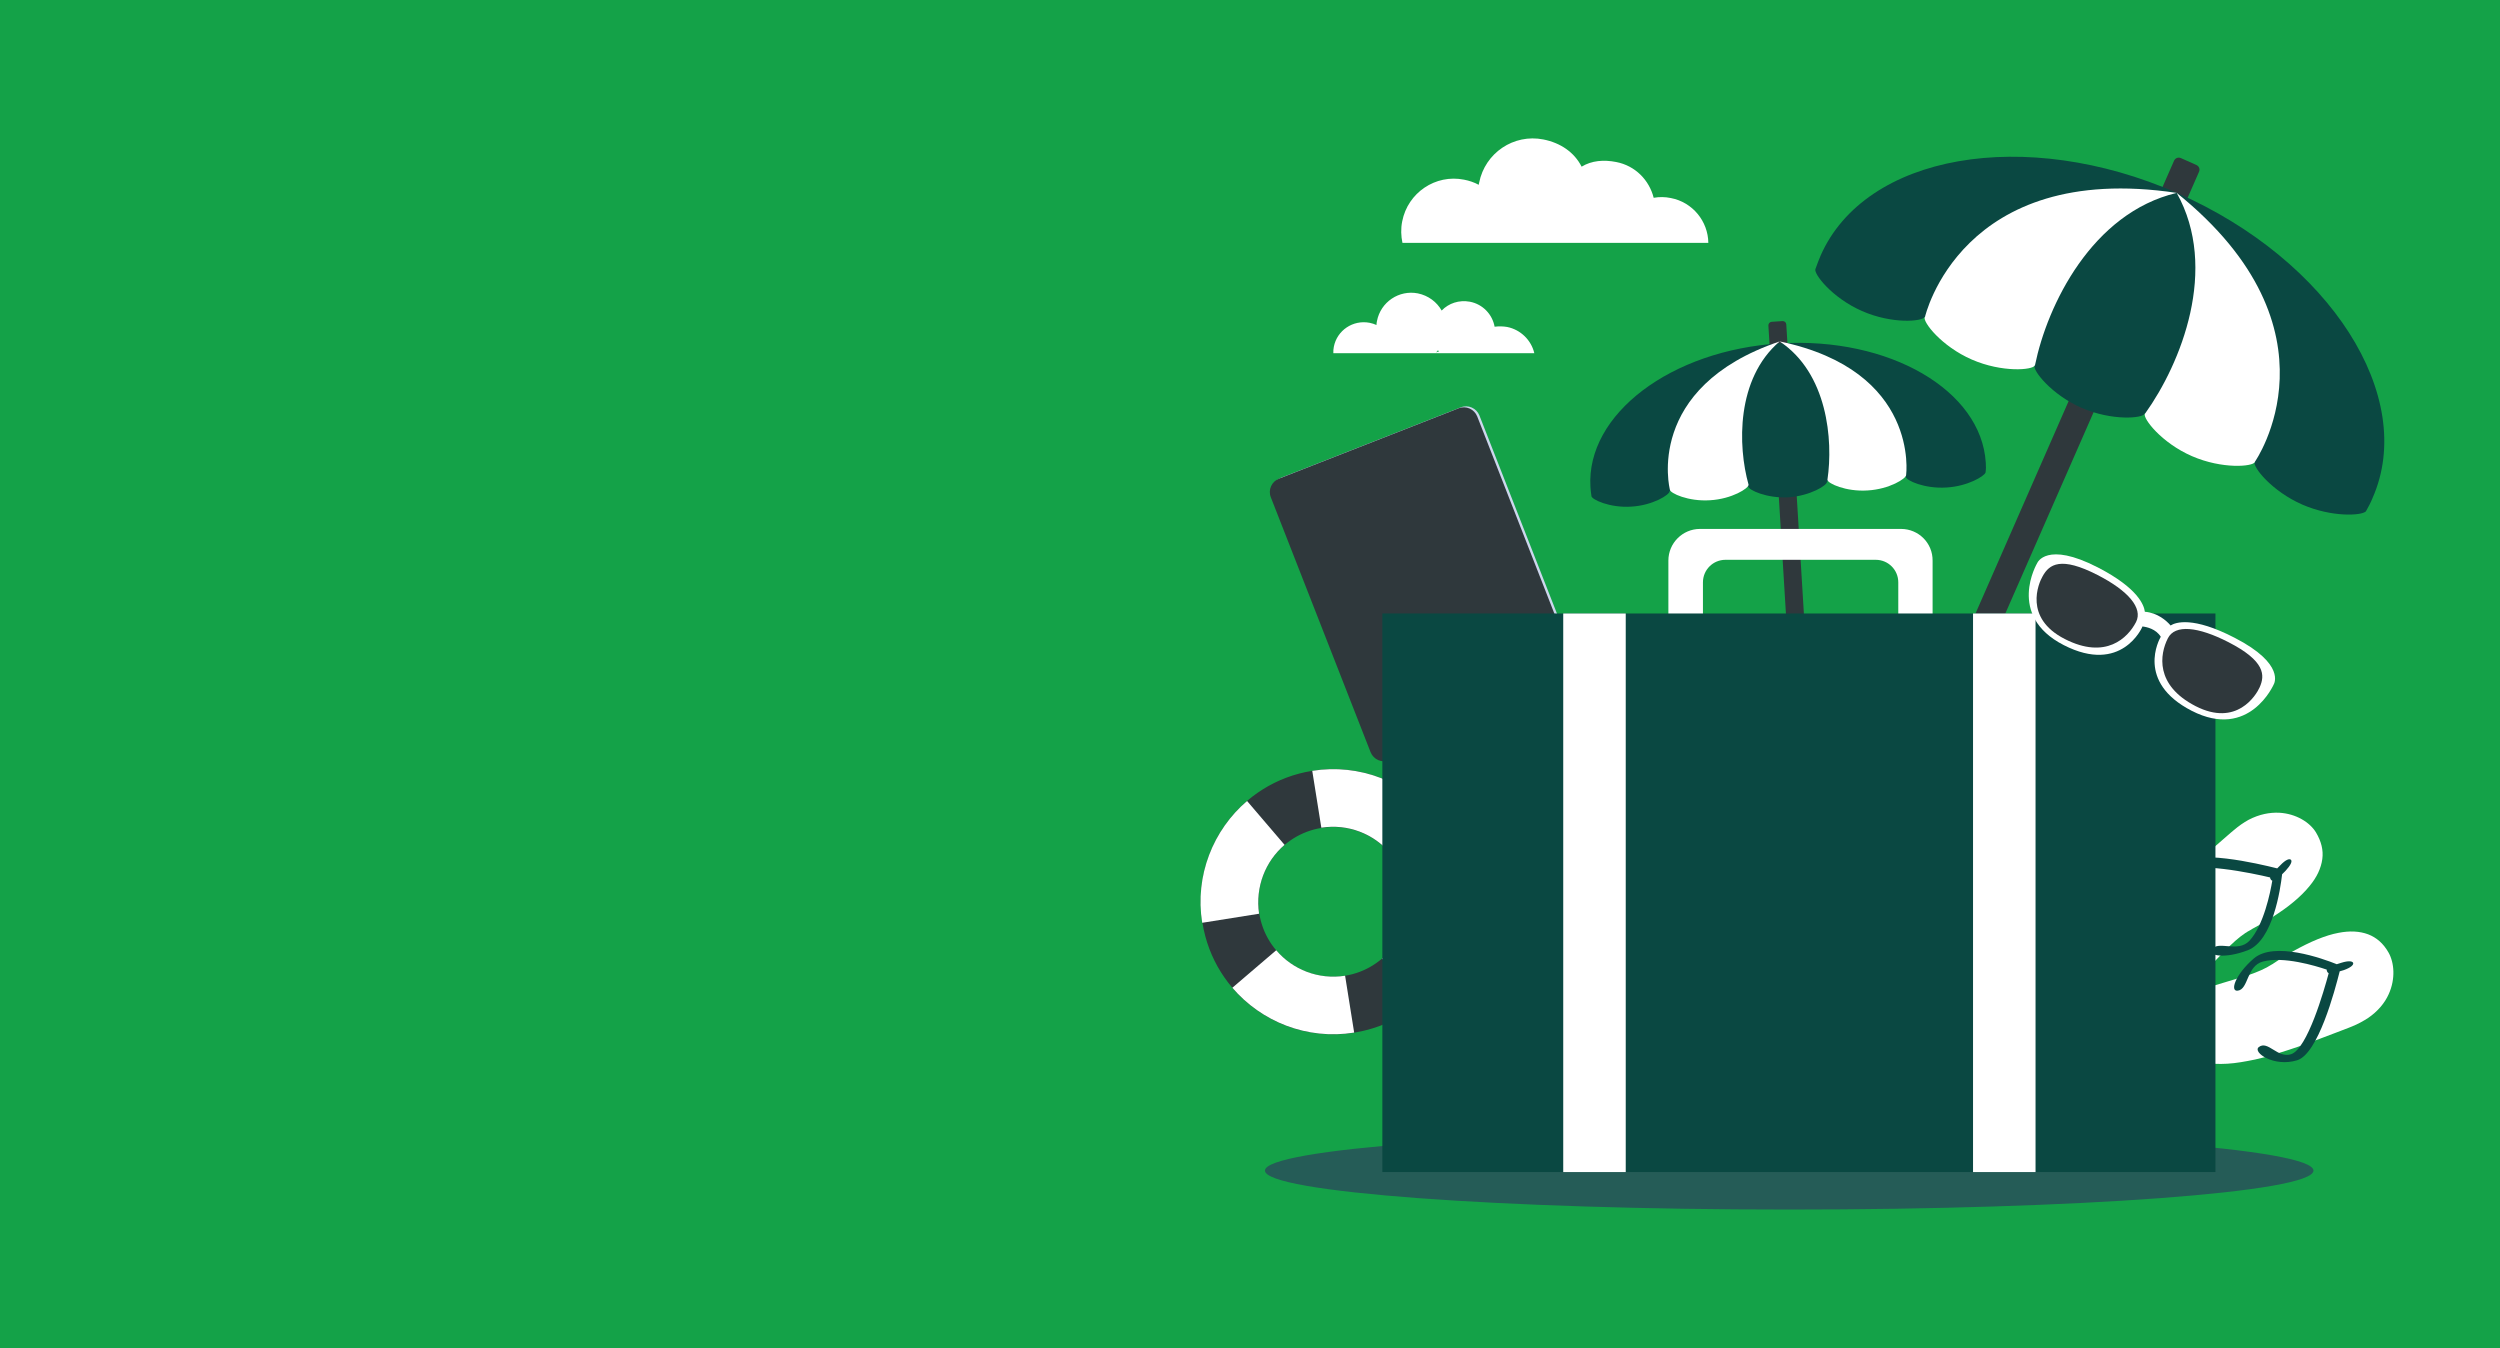 <?xml version="1.0" encoding="UTF-8"?>
<svg width="1020px" height="550px" viewBox="0 0 1020 550" version="1.1" xmlns="http://www.w3.org/2000/svg" xmlns:xlink="http://www.w3.org/1999/xlink">
    <!-- Generator: Sketch 48.1 (47250) - http://www.bohemiancoding.com/sketch -->
    <title>Linkt_1300x550_banner-01-02-02 Copy</title>
    <desc>Created with Sketch.</desc>
    <defs></defs>
    <g id="Artboard-2-Copy" stroke="none" stroke-width="1" fill="none" fill-rule="evenodd" transform="translate(0, -141)">
        <g id="Linkt_1300x550_banner-01-02-02-Copy" transform="translate(-280, 141)" fill-rule="nonzero">
            <rect id="Rectangle-path" fill="#14A248" x="0" y="0" width="1300" height="550"></rect>
            <g id="Group" transform="translate(769, 56)">
                <path d="M250.5,252.1 C250.5,252.9 250,253.5 249.2,253.6 L244.7,253.9 C243.9,253.9 243.3,253.4 243.2,252.6 L232.5,76.8 C232.5,76 233,75.4 233.8,75.3 L238.3,75 C239.1,75 239.7,75.5 239.8,76.3 L250.5,252.1 Z" id="Shape" fill="#2F383C"></path>
                <path d="M321.2,132.8 C319.4,103.2 281.8,81.4 237.3,84.1 C192.8,86.8 158.1,113 159.9,142.7 C160,143.9 160.1,145.1 160.3,146.3 C160.3,146.3 160.3,146.3 160.3,146.3 C160.3,146.3 160.3,146.4 160.3,146.4 C160.4,147.8 167.8,151.3 176.6,150.7 C185.4,150.2 192.3,145.8 192.2,144.4 C192.2,144.4 192.2,144.4 192.2,144.4 C196.4,141.4 202,140.8 208.1,140.4 C214.2,140 219.8,139.9 224.3,142.4 C224.3,142.4 224.3,142.4 224.3,142.4 C224.3,142.4 224.3,142.5 224.3,142.5 C224.4,143.9 231.8,147.4 240.7,146.9 C249.6,146.3 256.5,142 256.4,140.6 C256.4,140.6 256.4,140.6 256.4,140.5 C260.6,137.5 266.2,136.9 272.3,136.5 C278.4,136.1 284,136 288.5,138.5 C288.5,138.5 288.5,138.5 288.6,138.5 C288.6,138.5 288.6,138.6 288.6,138.6 C288.7,140 296.2,143.5 305.2,142.9 C313.8,142.4 320.6,138.3 321.1,136.8 C321.1,136.8 321.1,136.8 321.1,136.8 C321.3,135.5 321.3,134.1 321.2,132.8" id="Shape" fill="#0A4842"></path>
                <path d="M237.1,83.3 C181.6,102.1 192.3,143.7 192.3,143.7 C192.3,143.7 192.3,143.7 192.3,143.7 C192.3,143.7 192.3,143.8 192.3,143.8 C192.4,145.2 199.8,148.7 208.7,148.1 C217.6,147.6 224.5,143.2 224.4,141.8 C224.4,141.8 224.4,141.7 224.4,141.7 C224.4,141.7 224.4,141.7 224.4,141.7 C220,126 219.3,98.5 237.1,83.3" id="Shape" fill="#FFFFFF"></path>
                <path d="M237.1,83.3 C256.6,96.2 259,123.5 256.6,139.7 C256.6,139.7 256.6,139.7 256.6,139.7 C256.6,139.7 256.6,139.8 256.6,139.8 C256.7,141.2 264.1,144.7 273,144.1 C281.9,143.6 288.8,139.2 288.7,137.8 C288.7,137.8 288.7,137.8 288.7,137.8 C288.7,137.8 288.7,137.8 288.7,137.8 C288.7,137.8 294.4,95.2 237.1,83.3" id="Shape" fill="#FFFFFF"></path>
                <path d="M300.5,259.7 C300,260.8 298.8,261.3 297.7,260.8 L291.4,258 C290.3,257.5 289.8,256.3 290.3,255.2 L398,9.6 C398.5,8.5 399.7,8 400.8,8.5 L407.1,11.3 C408.2,11.8 408.7,13 408.2,14.1 L300.5,259.7 Z" id="Shape" fill="#2F383C"></path>
                <path d="M399.4,22.8 C337.2,-4.5 272,6.9 253.8,48.3 C253.1,50 252.4,51.7 251.8,53.5 C251.8,53.6 251.7,53.6 251.7,53.7 C250.8,55.6 258.4,65.5 270.7,70.9 C283,76.3 295.3,75.2 296.3,73.3 C296.3,73.3 296.3,73.3 296.3,73.3 C304.1,72.1 312,75.2 320.6,78.9 C329.2,82.7 336.8,86.4 341.2,93 C341.2,93 341.2,93 341.2,93 C341.2,93 341.1,93.1 341.1,93.1 C340.2,95 347.9,105 360.3,110.4 C372.7,115.8 385.2,114.7 386,112.8 C386,112.8 386,112.7 386,112.7 C393.8,111.5 401.7,114.6 410.3,118.3 C418.9,122 426.5,125.8 430.9,132.4 C430.9,132.4 430.9,132.4 431,132.4 C431,132.4 430.9,132.5 430.9,132.5 C430,134.4 437.8,144.4 450.4,149.9 C462.4,155.1 474.4,154.4 476.2,152.7 C476.2,152.7 476.2,152.7 476.2,152.8 C477.2,151 478.2,149.2 479,147.2 C497.3,105.8 461.6,50.1 399.4,22.8" id="Shape" fill="#0A4842"></path>
                <path d="M296.4,73.3 C296.4,73.3 296.3,73.4 296.3,73.4 C295.4,75.3 303.1,85.3 315.5,90.7 C327.9,96.1 340.4,95 341.2,93.1 C341.2,93 341.2,93 341.3,92.9 C341.3,92.9 341.3,92.9 341.3,92.9 C346.3,68.5 364.5,30.9 399.1,22.7 C310.9,9.5 296.4,73.3 296.4,73.3" id="Shape" fill="#FFFFFF"></path>
                <path d="M399.1,22.7 C416.4,53.7 400.8,92.3 386.3,112.6 C386.2,112.7 386.2,112.8 386.1,112.8 C385.2,114.7 392.9,124.7 405.3,130.1 C417.7,135.5 430.2,134.4 431,132.5 C431,132.5 431,132.5 431,132.4 C431,132.4 431,132.4 431,132.4 C431,132.4 468.6,78.7 399.1,22.7" id="Shape" fill="#FFFFFF"></path>
                <path d="M406.5,343.9 C409.2,341.7 411.9,338.9 414.7,336.1 C416.8,333.9 418.9,331.8 420.9,329.8 C423.6,327.2 426.4,324.9 429.1,323.5 C429.4,323.3 429.7,323.2 429.9,323 C432.7,321.5 435.3,320 437.8,318.4 C441.3,316.2 444.4,314 447,311.8 C449.5,309.7 451.6,307.6 453.3,305.5 C456.3,301.9 458,298.2 458.5,294.5 C459,290.9 458.1,287.3 455.9,283.6 C453.4,279.5 447.8,276 441,275.6 C437.1,275.4 432.8,276.2 428.4,278.5 C426.4,279.6 424.4,281 422.4,282.7 C422,283 421.6,283.4 421.2,283.7 C418.6,286 415.7,288.5 412.7,291.1 C410.5,293 408.3,295 406.1,297 C403.3,299.5 400.6,302.1 398,304.8 C395.9,307 393.9,309.1 392,311.3 C389.4,314.4 387,317.4 385.1,320.5 C383.3,323.5 381.9,326.4 381.1,329.2 C379.3,335.9 380.9,342 388.2,346.9 C391.9,349.3 395.4,349.6 398.9,348.4 C401.3,347.6 403.9,346 406.5,343.9" id="Shape" fill="#FFFFFF"></path>
                <path d="M445.7,294.8 C445.1,294.2 443.6,294.7 441.4,297 L440.1,298.3 C432.1,296.3 406.2,290.2 399.9,296.6 C392.9,303.6 394.2,314.2 397.3,312.9 C401.6,311 396.7,303.8 400.9,299.9 C406,295.2 430.1,300.3 437.2,302 C437.2,302.4 437.4,302.7 437.6,303 C437.7,303.1 437.9,303.3 438.1,303.3 C437.3,308.1 434.6,321.5 428.8,327.8 C424,332.9 416.1,327.6 413.5,331.3 C411.6,334 418.7,335.3 428.1,331.7 C438.4,327.7 441.4,306.8 442.1,300.7 L443.5,299.3 C445.7,296.9 446.3,295.4 445.7,294.8" id="Shape" fill="#0A4842"></path>
                <path d="M477.1,359.4 C481.2,356.6 484,353.2 485.6,349.6 C488.4,343.4 487.9,336.8 485.5,332.6 C483.4,328.9 480.6,326.5 477.2,325.2 C473.7,323.9 469.7,323.7 465.1,324.6 C462.4,325.1 459.6,326 456.6,327.2 C453.4,328.5 450,330.2 446.4,332.2 C443.9,333.6 441.3,335.2 438.7,337 C438.4,337.2 438.2,337.4 437.9,337.5 C435.3,339.2 432,340.6 428.5,341.8 C425.8,342.7 422.9,343.5 420,344.4 C416.3,345.5 412.6,346.6 409.3,347.9 C406.3,349.2 403.6,350.7 401.5,352.6 C398.8,355.1 397.3,358.4 397.8,362.8 C398.7,371.5 403.3,375.8 410.1,377.4 C413,378.1 416.2,378.2 419.7,378 C423.3,377.8 427.1,377.1 431,376.3 C433.8,375.7 436.7,374.9 439.6,374 C443.2,372.9 446.8,371.7 450.3,370.5 C453.1,369.5 455.9,368.4 458.6,367.4 C462.4,366 465.9,364.6 469.1,363.4 C469.6,363.2 470.1,363 470.6,362.8 C473.1,361.8 475.2,360.6 477.1,359.4" id="Shape" fill="#FFFFFF"></path>
                <path d="M471.1,336.9 C470.8,336.1 469.2,335.9 466.3,336.8 L464.4,337.4 C458.7,335.1 438.8,327.9 430.5,335.1 C422.9,341.7 420.7,348.6 424,348.2 C428.5,347.6 427.5,338.1 434.3,336.3 C442.6,334.1 455.6,338 460.3,339.6 C460.3,339.8 460.3,340 460.4,340.2 C460.5,340.6 460.8,340.9 461.1,341.1 C459.2,348.2 452.4,371.9 445.8,374.1 C440.3,376 436.3,368.3 432.6,371.2 C429.9,373.3 438.7,379.5 448.2,376.6 C456.8,374 463.6,348.2 465.6,340.3 L467.3,339.8 C470.1,338.8 471.3,337.7 471.1,336.9" id="Shape" fill="#0A4842"></path>
                <path d="M454.9,421.6 C454.9,430.4 359.1,437.5 241,437.5 C122.9,437.5 27.1,430.4 27.1,421.6 C27.1,412.8 122.9,405.7 241,405.7 C359.2,405.6 454.9,412.8 454.9,421.6" id="Shape" fill="#255C57"></path>
                <path d="M155.3,217.5 C156.5,220.5 155,223.9 152,225.1 L78.7,253.8 C75.7,255 72.3,253.5 71.1,250.5 L30.4,146.5 C29.2,143.5 30.7,140.1 33.7,138.9 L107,110.2 C110,109 113.4,110.5 114.6,113.5 L155.3,217.5 Z" id="Shape" fill="#CDD7ED"></path>
                <path d="M154.4,217.9 C155.6,220.9 154.1,224.3 151.1,225.5 L77.8,254.2 C74.8,255.4 71.4,253.9 70.2,250.9 L29.5,146.9 C28.3,143.9 29.8,140.5 32.8,139.3 L106.1,110.6 C109.1,109.4 112.5,110.9 113.7,113.9 L154.4,217.9 Z" id="Shape" fill="#2F383C"></path>
                <path d="M46.4,258.5 C16.9,263.2 -3.2,291 1.6,320.5 C6.3,350 34.1,370.1 63.6,365.3 C93.1,360.6 113.2,332.8 108.4,303.3 C103.6,273.8 75.9,253.8 46.4,258.5 M59.8,342.1 C43.1,344.8 27.5,333.4 24.8,316.8 C22.1,300.1 33.5,284.5 50.1,281.8 C66.8,279.1 82.4,290.5 85.1,307.1 C87.8,323.7 76.5,339.4 59.8,342.1" id="Shape" fill="#2F383C"></path>
                <path d="M31.7,331.7 L13.8,347 C25.6,360.8 44.2,368.4 63.5,365.3 L59.8,342.1 C48.9,343.8 38.4,339.6 31.7,331.7" id="Shape" fill="#FFFFFF"></path>
                <path d="M35.1,288.7 L19.8,270.8 C6,282.6 -1.6,301.2 1.5,320.5 L24.7,316.8 C23.1,305.8 27.3,295.4 35.1,288.7" id="Shape" fill="#FFFFFF"></path>
                <path d="M108.4,303.3 L85.2,307 C87,317.9 82.7,328.4 74.9,335.1 L90.2,353 C103.9,341.2 111.5,322.6 108.4,303.3 Z" id="Shape" fill="#CDD7ED"></path>
                <path d="M78.2,292.1 L96.1,276.8 C84.3,263 65.7,255.4 46.4,258.5 L50.1,281.7 C61,280 71.5,284.2 78.2,292.1" id="Shape" fill="#FFFFFF"></path>
                <path d="M192.7,24.8 C190.3,24.3 188,24.3 185.7,24.7 C183.9,17.5 178.2,11.6 170.4,10.1 C165.3,9.1 160.4,9.5 156.3,12 C153.3,6.1 147.7,2.3 140.7,0.9 C128.6,-1.5 116.9,6.4 114.5,18.5 C114.4,18.8 114.4,19.1 114.3,19.4 C112.5,18.4 110.4,17.7 108.3,17.3 C96.7,15 85.4,22.6 83.1,34.3 C82.5,37.3 82.6,40.3 83.2,43.1 L208,43.1 C207.9,34.3 201.6,26.5 192.7,24.8" id="Shape" fill="#FFFFFF"></path>
                <path d="M125.9,77.4 C124.2,77.1 122.4,77.1 120.8,77.3 C119.9,72.3 116,68.1 110.7,67.1 C106.3,66.3 102.1,67.7 99.2,70.7 C97.2,67.2 93.8,64.6 89.5,63.7 C81.8,62.2 74.3,67.2 72.8,75 C72.7,75.5 72.6,76.1 72.6,76.6 C71.7,76.2 70.8,75.9 69.8,75.7 C63,74.4 56.5,78.8 55.2,85.5 C55,86.4 55,87.2 55,88.1 L137,88.1 C135.8,82.9 131.5,78.5 125.9,77.4 M96.9,87.8 C97.2,87.5 97.5,87.2 97.7,86.9 C97.8,87.1 98,87.3 98.1,87.4 C97.7,87.5 97.3,87.6 96.9,87.8" id="Shape" fill="#FFFFFF"></path>
                <path d="M286.6,159.8 L204.6,159.8 C197.5,159.8 191.7,165.6 191.7,172.7 L191.7,279 C191.7,286.1 197.5,291.9 204.6,291.9 L286.6,291.9 C293.7,291.9 299.5,286.1 299.5,279 L299.5,172.8 C299.6,165.6 293.8,159.8 286.6,159.8 Z M285.5,258.3 C285.5,263.4 281.4,267.5 276.3,267.5 L215,267.5 C209.9,267.5 205.8,263.4 205.8,258.3 L205.8,181.6 C205.8,176.5 209.9,172.4 215,172.4 L276.3,172.4 C281.4,172.4 285.5,176.5 285.5,181.6 L285.5,258.3 Z" id="Shape" fill="#FFFFFF"></path>
                <polygon id="Shape" fill="#0A4842" points="370.9 194.3 118.9 194.3 75 194.3 75 238.3 75 378.3 75 422.2 118.9 422.2 370.9 422.2 414.9 422.2 414.9 378.3 414.9 238.3 414.9 194.3"></polygon>
                <rect id="Rectangle-path" fill="#FFFFFF" x="148.8" y="194.3" width="25.5" height="227.9"></rect>
                <rect id="Rectangle-path" fill="#FFFFFF" x="316" y="194.3" width="25.5" height="227.9"></rect>
                <path d="M422.7,204.2 C405.7,195.4 398.6,197.9 396.6,199.2 C395,197.3 391.3,194 386.1,193.6 C385.8,191 383.4,184 366.9,175.5 C345.9,164.7 342.2,173.7 342.2,173.7 C342.2,173.7 329.4,195.1 353,207.2 C376.6,219.3 385,199.9 385,199.9 L385.1,199.6 C386.9,199.8 390.6,200.6 392.6,203.8 C392,204.8 382.3,222.2 405.2,234 C428.8,246.1 438.7,223.2 438.7,223.2 C438.7,223.2 443.7,215 422.7,204.2" id="Shape" fill="#FFFFFF"></path>
                <path d="M382.5,197.8 C385.4,192.1 379.3,185 366.8,178.6 C351.8,170.9 347.1,174.2 344.4,179.1 C342.7,182 336.6,196.1 353.4,204.7 C370.2,213.3 379.2,204.2 382.5,197.8" id="Shape" fill="#2F383C"></path>
                <path d="M395.5,204.4 C398.4,198.7 407.7,199.6 420.2,206 C435.2,213.7 435.2,219.5 432.9,224.5 C431.5,227.6 423.6,240.7 406.8,232.1 C390.1,223.5 392.2,210.9 395.5,204.4" id="Shape" fill="#2F383C"></path>
            </g>
        </g>
    </g>
</svg>